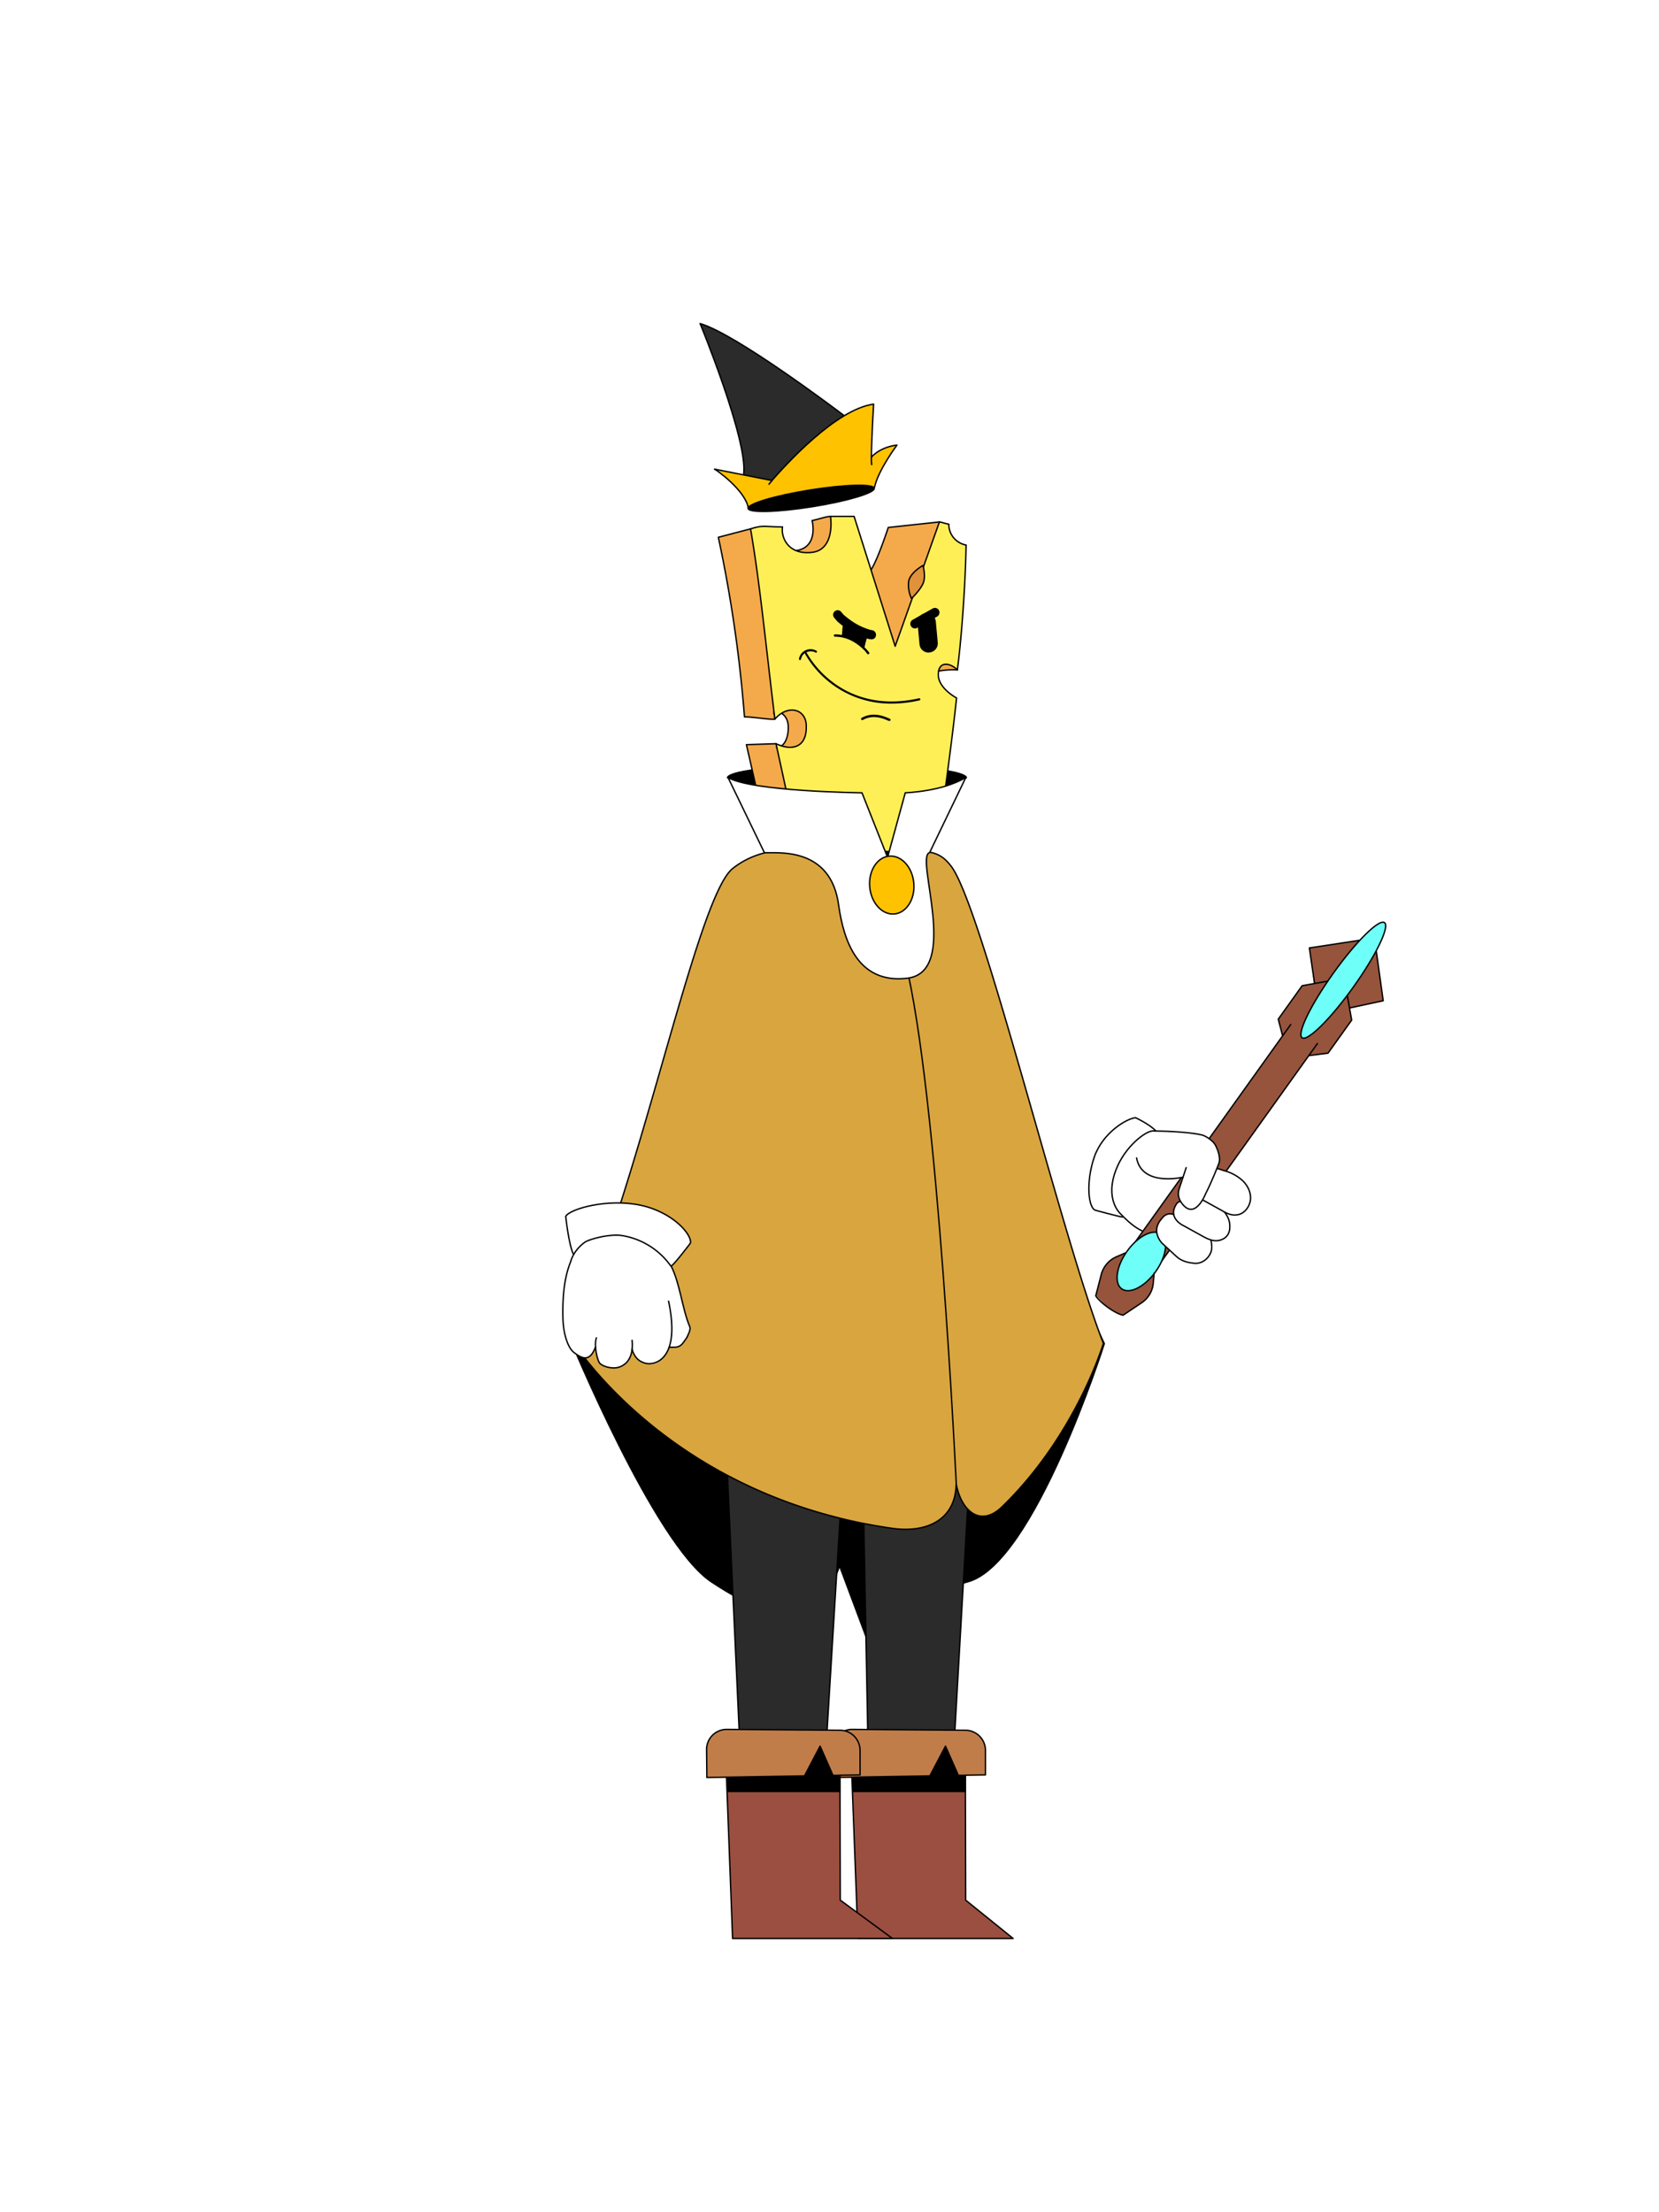 <?xml version="1.0"?>
<!-- Generated by SVGo -->
<svg width="1200" height="1600"
     xmlns="http://www.w3.org/2000/svg"
     xmlns:xlink="http://www.w3.org/1999/xlink">
<style type="text/css">
<![CDATA[

 * {
    --hat-base: #2B2B2B;
    --hat-accent: #FFC200;
    --medallion-base: #FFC200;
    --collar-base: #FFFFFF;
    --cape-base: #D8A53F;
    --pants-base: #2B2B2B;
    --boot-accent: #C17D49;
    --boot-base: #9B4F40;
    --hands-base: #FFFFFF;
    --hands-accent: #FFFFFF;
    --wand-accent: #6EFFF8;
} 
 /*  L02 Legs/Pants  */
#legs #base {
    fill: #2B2B2B;
}

/* L03 Boots */
#left_boot #base, #right_boot #base-2 {
    fill: #9B4F40;
}

#left_boot #accent, #right_boot #accent-2 {
    fill: #C17D49;
}

/*  L04 Hat */
#hat01 #base,
#hat02 #base,
#hat03 #base,
#hat04 #base,
#hat05 #base,
#hat06 #base,
#hat07 #base,
#hat07 #base-2,
#hat08 #base,
#hat09 #base,
#hat10 #base,
#hat11 #base,
#hat12 #base,
#hat13 #base,
#hat14 #base,
#hat14 #basic,
#hat15 #base,
#hat16 #base {
    fill: #2B2B2B;
}

#hat01 #accent,
#hat02 #accent,
#hat03 #accent,
#hat04 #accent,
#hat05 #accent,
#hat05 #accent-2,
#hat05 #accent-3,
#hat05 #accent-4,
#hat06 #accent,
#hat07 #accent,
#hat07 #accent-2,
#hat08 #accent,
#hat09 #accent,
#hat10 #accent,
#hat11 #accent,
#hat12 #accent,
#hat13 #accent,
#hat14 #accent,
#hat15 #accent,
#hat16 #accent,
#hat16 #accent-2,
#hat16 #accent-3 {
    fill: #FFC200;
}

/*L07 - Cape */
#medallion {
    fill: #FFC200;
}

#collar {
    fill: #FFFFFF;
}

#cape {
    fill: #D8A53F;
}

/* L08 Hands */

#down_righthand #base, #bottom_part #base, #top_part #base {
    fill: #FFFFFF;
}

#down_righthand #accent, #bottom_part #accent {
    fill: #FFFFFF;
}

/* L09 Wands */

#wand01 #accent,
#wand02 #accent,
#wand03 #accent,
#wand04 #accent,
#wand04 #accent-2,
#wand05 #accent,
#wand05 #accent-2,
#wand05 #accent-3,
#wand06 #accent,
#wand06 #accent-2,
#wand07 #accent,
#wand07 #accent-2
{
    fill: #6EFFF8;
}
]]>
</style>
<g clip-path="url(#backneck-clippath)" id="backneck" >
<clipPath id="backneck-clippath" ><rect x="0" y="0" width="1200" height="1600" />
</clipPath>
<title>backneck01</title><g id="BACK_BLACK"><path id="back_neck" data-name="back neck" d="M628.3,648.2s53.5-75.7,70.3-85.9c0,0-2.1-8.2-85.9-8.2h-.1c-83.9,0-86,8.2-86,8.2,16.8,10.2,70.4,85.9,70.4,85.9Z" stroke="#000" stroke-linejoin="round" stroke-width="1.7"/></g></g>
<g clip-path="url(#backcape-clippath)" id="backcape" >
<clipPath id="backcape-clippath" ><rect x="0" y="0" width="1200" height="1600" />
</clipPath>
<title>backcape02</title><g id="BACK_BLACK"><g id="capes"><g id="_02_water_back_cape" data-name="02 water back cape"><path d="M607.3,1032.1h54l132.9-69.2,4.2,8.9s-50.5,159.1-98.4,171.9c-32.3,8.6-49.6,23.7-70.3,47.8l-22.4-59.9-22.5,59.9c-20.6-24.1-41.3-28.4-70.2-47.8C473.4,1116.1,412.1,967,412.1,967l9.4-10.7,131.8,68.4,52.6,7.6Z" stroke="#000" stroke-linejoin="round" stroke-width="1.7"/></g></g></g></g>
<g clip-path="url(#legs-clippath)" id="legs" >
<clipPath id="legs-clippath" ><rect x="0" y="0" width="1200" height="1600" />
</clipPath>
<title>legs01</title><polygon id="base" points="627.9 1265.5 689.9 1265.5 715.9 810.8 714.5 720.7 515.1 720.7 514.5 812.2 535.3 1265.5 597.4 1265.5 620.7 884.2 627.9 1265.5" fill="gray"/><path d="M656.9,874s-12.1,9.8-35.9,9.8h.1" fill="none" stroke="#000" stroke-linejoin="round"/><polygon points="627.9 1265.5 689.9 1265.5 715.9 810.8 714.5 720.7 515.1 720.7 514.5 812.2 535.3 1265.5 597.4 1265.5 620.7 884.2 627.9 1265.5" fill="none" stroke="#000" stroke-linejoin="round"/></g>
<g clip-path="url(#boots-clippath)" id="boots" >
<clipPath id="boots-clippath" ><rect x="0" y="0" width="1200" height="1600" />
</clipPath>

    <title>boots01</title>
    <g id="left_boot" data-name="left boot">
        <polygon id="base" points="615.5 1266.8 620.6 1402 723 1402 732.8 1402 698.5 1374.3 698.2 1259.8 615.5 1266.8"
                 fill="gray"/>
        <polygon id="line" points="615.5 1266.8 620.6 1402 723 1402 732.8 1402 698.5 1374.3 698.2 1259.8 615.5 1266.8"
                 fill="none" stroke="#000" stroke-linejoin="round"/>
        <polygon points="698.2 1295.7 617.2 1295.7 615.9 1262.2 698.2 1259.8 698.2 1295.7" stroke="#000"
                 stroke-linejoin="round"/>
        <path id="accent"
              d="M616.4,1250.8l82,.6a14.6,14.6,0,0,1,14.4,14.5v17.8l-19.6.3-9.3-21.1-11.3,21.5-70.5,1.2-.3-20.1A14.5,14.5,0,0,1,616.4,1250.8Z"
              fill="#ccc"/>
        <path id="line-2" data-name="line"
              d="M616.4,1250.8l82,.6a14.6,14.6,0,0,1,14.4,14.5v17.8l-19.6.3-9.3-21.1-11.3,21.5-70.5,1.2-.3-20.1A14.5,14.5,0,0,1,616.4,1250.8Z"
              fill="none" stroke="#000" stroke-linejoin="round"/>
    </g>
    <g id="right_boot" data-name="right boot">
        <polygon id="base-2" data-name="base"
                 points="524.8 1266.8 529.9 1402 635.7 1402 645.5 1402 607.8 1374.3 607.5 1259.8 524.8 1266.8"
                 fill="gray"/>
        <polygon id="line-3" data-name="line"
                 points="524.8 1266.8 529.9 1402 635.7 1402 645.5 1402 607.8 1374.3 607.5 1259.8 524.8 1266.8"
                 fill="none" stroke="#000" stroke-linejoin="round"/>
        <polygon points="607.5 1295.7 526.5 1295.7 525.2 1262.2 607.5 1259.8 607.5 1295.7" stroke="#000"
                 stroke-linejoin="round"/>
        <path id="accent-2" data-name="accent"
              d="M525.7,1250.8l81.9.6a14.6,14.6,0,0,1,14.5,14.5v17.8l-19.6.3-9.3-21.1-11.3,21.5-70.6,1.2-.2-20.1A14.5,14.5,0,0,1,525.7,1250.8Z"
              fill="#ccc"/>
        <path d="M525.7,1250.8l81.9.6a14.6,14.6,0,0,1,14.5,14.5v17.8l-19.6.3-9.3-21.1-11.3,21.5-70.6,1.2-.2-20.1A14.5,14.5,0,0,1,525.7,1250.8Z"
              fill="none" stroke="#000" stroke-linejoin="round"/>
    </g>
</g>
<g clip-path="url(#hat-clippath)" id="hat" >
<clipPath id="hat-clippath" ><rect x="0" y="0" width="1200" height="1600" />
</clipPath>
<title>hat11</title><g id="hat11"><path id="base" d="M537.9,343.1c3.3-24.5-31.5-109.1-31.5-109.1,27.3,8,104.4,66.7,104.4,66.7l10.1,19.1L577,350.2,542.9,353l-4.9-5.4Z" fill="#999"/><path id="accent" d="M541.3,367.4c-2.3-12.8-23.1-27.6-24.5-28.1l40.4,8,1.2.2c9.6-11,46.3-51.6,73.5-55.2,0,0-1.6,26.8-1.6,38.7l.2-.6c7.2-7.6,18.3-8.5,18.3-8.5s-13.8,18.4-16.3,30.8" fill="#ccc"/><path d="M537.9,343.3v-.2c3.3-24.5-31.5-109.1-31.5-109.1,26.5,7.8,99.8,63.3,104.2,66.6" fill="none" stroke="#000" stroke-linejoin="round"/><path d="M541.3,367.4c-2.3-12.8-23.1-27.6-24.5-28.1l40.4,8,1.2.2c9.6-11,46.3-51.6,73.5-55.2,0,0-1.6,26.8-1.6,38.7l.2-.6c7.2-7.6,18.3-8.5,18.3-8.5s-13.8,18.4-16.3,30.8" fill="none" stroke="#000" stroke-linejoin="round"/><path d="M630.3,331.1a47.2,47.2,0,0,0,.2,4.9" fill="#ff88f9" stroke="#000" stroke-linecap="round" stroke-linejoin="round"/><path d="M556.2,350.2l2.2-2.6" fill="none" stroke="#000" stroke-linecap="round" stroke-linejoin="round"/><ellipse id="hat11_back" data-name="hat11 back" cx="586.9" cy="360" rx="46.2" ry="6.1" transform="translate(-49.7 97.8) rotate(-9.1)" stroke="#000" stroke-miterlimit="10"/></g></g>
<g clip-path="url(#face-clippath)" id="face" >
<clipPath id="face-clippath" ><rect x="0" y="0" width="1200" height="1600" />
</clipPath>
<title>head05</title><g id="HEADS"><g id="_05_founder" data-name="05 founder"><path d="M556.5,613.2c34.2-7,77.1-13.8,111.8-19.8q3.8-44.2,8-87.9c0-.1-16.8,6.3-13.5-8.3s29.7-12.7,29.7-12.7c1.7-22.6-9.9-50.8-8.1-73.3,0-.1-3,7.2,1.1-10.7,1.1-6.1-6-23-6-23l-37,4s-10.8,33.1-15,33c-11.3-.4-19.7-41-26.8-41-2.6-.1-9.9,2.4-13.3,3,0,0,5.1,19.6-12,21.8s-26.5-8.2-32.5-15.8l-23.3,6.1a985.9,985.9,0,0,1,18.9,129.9c6.2-.1,18.5,2.2,22,1.6.6-.1-1.3-5.7-.7-5.7,5.8-.1,10.5,4.3,10.4,11.9s-2.7,13.6-8.3,14.7a4.3,4.3,0,0,0-.6-3.1l-21.4.7C545.6,563.4,551.2,588.3,556.5,613.2Z" fill="#f4aa4a" stroke="#000" stroke-linejoin="round"/><path d="M679.5,377.5c2.1.3,4.6,1.3,6.7,1.6h.1a15.2,15.2,0,0,0,12.5,15.1c-.4,24.4-2.8,63.2-6.3,90.3-6-5.8-14-6.1-13.8,3.7s13.2,16.6,13.2,16.6c-2.8,26.7-6.9,56.2-11.1,88.1q-18,11.3-35.4,23.1l-68-3.3c-5.2-24.9-10.6-49.9-16.1-74.8,12,5.6,22.1,2.4,21.9-12.3.3-12.8-13.1-16.6-22.7-5.5-6.5-52.7-10.8-98.2-17.6-137.6,9.7-3,10-1.4,23.1-1.4-1.2,7.9,4.4,20.4,21.4,18.4s13.4-26,13.3-26h17.1l29.7,93.9Z" fill="#ffef57" stroke="#000" stroke-linejoin="round"/><path d="M657.2,421.1a23.1,23.1,0,0,0,2.1,11.8s7.6-7.3,8.9-12.4-.6-11.5-.6-11.5S657.7,414.4,657.2,421.1Z" fill="#e0913b" stroke="#000" stroke-linejoin="round"/></g></g></g>
<g clip-path="url(#expression-clippath)" id="expression" >
<clipPath id="expression-clippath" ><rect x="0" y="0" width="1200" height="1600" />
</clipPath>
<title>head05exp04</title><g id="_05_founder" data-name="05 founder"><g id="_05_founder_exp04" data-name="05 founder exp04"><path d="M618.2,463.7a26.1,26.1,0,0,0-8.1-3.3c-.9-.3-1.1-.7-1.1-1.6l.2-2c.5-7.3.6-6.2,2.3-7.9,3.1,1.7,5.6,4.1,8,5.2,4.5,2.1,6.4,1.9,7.9,2.4s-1,5.9-2.1,11.9C625.1,469.7,619.9,464.5,618.2,463.7Z"/><path d="M671.7,472a6.6,6.6,0,0,1-6.6-6.1l-1.4-15.2a6.6,6.6,0,0,1,6-7.2,6.7,6.7,0,0,1,7.2,6l1.4,15.2a6.6,6.6,0,0,1-6,7.2Z"/><path d="M644.9,508.9a71.5,71.5,0,0,1-62.6-36,.8.8,0,0,1,.3-1,.7.7,0,0,1,1,.4,71.2,71.2,0,0,0,18.9,21.2c11.9,9,32.3,18.2,62,11.6a.8.8,0,1,1,.3,1.5A90.8,90.8,0,0,1,644.9,508.9Z"/><path d="M643.3,521.4H643l-.6-.2c-3.2-1.4-10.9-4.8-18.4-.4a.9.9,0,0,1-.9-1.5c8.3-4.8,16.5-1.2,20,.3l.6.3a.8.8,0,0,1,.4,1.1A.8.8,0,0,1,643.3,521.4Z"/><path d="M630.4,462.4h-.6l-1.7-.3c-8.2-2.3-15.2-6.3-22.6-12.8l-.3-.4-1.7-2a3.3,3.3,0,1,1,5-4.3l1.6,1.9c6.5,5.7,12.6,9.1,19.6,11.1l1.2.2a3.4,3.4,0,0,1,2.7,3.9A3.1,3.1,0,0,1,630.4,462.4Z"/><path d="M628,473.2a.9.9,0,0,1-.7-.3l-1.3-1.7c-6.7-7.1-14.1-10.7-22.1-10.7a.9.9,0,0,1-.8-.8.9.9,0,0,1,.8-.9c8.5,0,16.3,3.8,23.3,11.3l1.4,1.7c.3.4.3,1-.1,1.2S628.2,473.2,628,473.2Z"/><path d="M661.8,454.5a3.2,3.2,0,0,1-2.9-1.7,3.3,3.3,0,0,1,1.2-4.5l14.5-8.2a3.3,3.3,0,0,1,4.5,1.2,3.4,3.4,0,0,1-1.2,4.6l-14.5,8.2A3.2,3.2,0,0,1,661.8,454.5Z"/><path d="M578.7,477.4h-.1a.8.8,0,0,1-.7-.8,8.5,8.5,0,0,1,12.7-5.9.6.6,0,0,1,.2,1,.6.6,0,0,1-1,.2,7.3,7.3,0,0,0-6.5-.1,6.5,6.5,0,0,0-3.9,5C579.4,477.1,579,477.4,578.7,477.4Z"/></g></g></g>
<g clip-path="url(#cape-clippath)" id="cape" >
<clipPath id="cape-clippath" ><rect x="0" y="0" width="1200" height="1600" />
</clipPath>
<title>cape02</title><g id="water02"><path id="cape" d="M663.8,615.8c14.7-.6,19.9,5.4,23.8,10.2,22,26.8,80,267.7,110.5,345.6,0,0-19.7,66.3-73.3,118.2-15.6,15.1-29.4,3.1-33.1-16.3h-.1c-.4,25.5-21,35.6-46.8,31.8C481,1081.6,412.1,967,412.1,967c48.9-99.8,90.8-317.1,117.8-338.8a60.4,60.4,0,0,1,40.2-13l46.8.4,24.7,7.1Z" fill="gray"/><path d="M663.8,615.8c14.7-.6,19.9,5.4,23.8,10.2,22,26.8,80,267.7,110.5,345.6,0,0-19.7,66.3-73.3,118.2-15.6,15.1-29.4,3.1-33.1-16.3h-.1c-.4,25.5-21,35.6-46.8,31.8C481,1081.6,412.1,967,412.1,967c48.9-99.8,90.8-317.1,117.8-338.8a60.4,60.4,0,0,1,40.2-13l45.1.4,26.9,6.2,10.4-6Z" fill="none" stroke="#000" stroke-linejoin="round"/><path d="M691.7,1073.4c-2-39.8-16.5-323.7-41.6-394.2" fill="none" stroke="#000" stroke-linejoin="round"/><path id="collar" d="M654.8,573.4,642,620.1l-18.5-46.7s-80.1-.9-96.9-11.1l26.3,54.4c7.1.8,48.3-5.9,53.8,38.6,3.5,23.9,13.2,56.6,49.6,52.2,38.5-4.6,5.2-88.2,16.1-90.8l26.2-54.4C681.8,572.5,654.8,573.4,654.8,573.4Z" fill="#ccc"/><path id="line" d="M654.8,573.4,642,620.1l-18.5-46.7s-80.1-.9-96.9-11.1l26.3,54.4c7.1.8,48.3-5.9,53.8,38.6,3.5,23.9,13.2,56.6,49.6,52.2,38.5-4.6,5.2-88.2,16.1-90.8l26.2-54.4C681.8,572.5,654.8,573.4,654.8,573.4Z" fill="none" stroke="#000" stroke-linejoin="round"/><ellipse id="medallion" cx="645.1" cy="640" rx="16" ry="21" transform="translate(-54.4 60) rotate(-5.1)" fill="gray"/><ellipse id="line-2" data-name="line" cx="645.1" cy="640" rx="16" ry="21" transform="translate(-54.4 60) rotate(-5.1)" fill="none" stroke="#000" stroke-linejoin="round"/></g></g>
<g clip-path="url(#left-hand-back-clippath)" id="left-hand-back" >
<clipPath id="left-hand-back-clippath" ><rect x="0" y="0" width="1200" height="1600" />
</clipPath>
<title>Lhandback-01</title><g id="uiux"><g id="down_lefthand"><g id="bottom_part" data-name="bottom part"><path id="base" d="M885.5,876.6s5.3,2.7,9.6,2,9-5.8,9.4-11-2-10.2-5.8-13.8a32,32,0,0,0-13.6-7.2c-1.7-.5-2.7-1-4.4-1.4l-.5.4,1.5-4.3c2.5-7.6-6.3-17-6.3-17-8-6.8-41.6-6.7-41.6-6.7s-20.2,6-31.7,43.3a12.4,12.4,0,0,0,2.5,10c6,7.8,17.2,20,32.1,22.6.4.1.4.4.7.3s1.1,1.5,1.2,2.1c1.4,4.6,6.1,7.1,9.8,10.7a26.6,26.6,0,0,0,15.8,7.1c1.9.1,4.6-.8,6.3-1.4,4.9-1.6,7-9,5.5-14l-.2-1.2a12.3,12.3,0,0,0,5.7.4c3.4-.8,4.2-.4,5.7-3.5A17.3,17.3,0,0,0,885.5,876.6Zm-34.8.8" fill="#fff"/><path id="accent" d="M835.5,818.4c-4.4-4.8-14.1-10-14.1-10-6,.4-23.9,10.6-30,28.8s-4.2,37,1.2,38.2c0,0,16.4,5.3,18,5.3,0,0-.1-.2,1.1-1.6l-2.3-2.4c-4.3-3.5-9.1-13.9-2.1-30.8s20.3-28.5,26.2-28.4Z" fill="#ccc"/><g id="outline"><path d="M837,893.2c-10.9-.6-19.5-7.9-26.3-15.1,0,0-12-10.1-3.4-32.2,6.2-16.2,21.1-28.1,27-28" fill="none" stroke="#000" stroke-linecap="round" stroke-linejoin="round"/><path d="M836.1,818c-4.4-4.8-14.7-9.6-14.7-9.6-6,.4-23.9,10.6-30,28.8s-4.2,37,1.2,38.2c0,0,17.7,4.8,19.3,4.8" fill="none" stroke="#000" stroke-linecap="round" stroke-linejoin="round"/></g></g></g></g></g>
<g clip-path="url(#wand-clippath)" id="wand" >
<clipPath id="wand-clippath" ><rect x="0" y="0" width="1200" height="1600" />
</clipPath>
<title>Lhand01-wand06</title><g id="uiux"><g id="down_lefthand"><g id="wand06"><path id="base" d="M1000.5,723.8,995,685.5l-9.1-5.8-38.8,5.9,3.3,25.8-8.5,1.5-17.3,24.2,3,11.5.4.3L815.1,906.7l-1-.7-6.6,3a19.1,19.1,0,0,0-10.8,12.4l-4.1,15.1s10.7,13.5,19.8,14.7l13.3-8.9a19.1,19.1,0,0,0,8.5-14.4l.6-7.3-.4-.2L946.9,763.1l.4.3,13.3-1.7,17.1-23.9-1.5-8.3Z" fill="#96543c"/><polyline points="950.8 710.8 947.1 685.6 985.9 679.7 995.2 685.7 1000.5 723.8 976.2 729" fill="none" stroke="#000" stroke-linecap="round" stroke-linejoin="round"/><path d="M952.9,754.8,837.7,915.7s-9.4-1.5-16.8-11.4l-1-4.3L933.6,741" fill="none" stroke="#000" stroke-linecap="round" stroke-linejoin="round"/><polyline points="927.6 748.6 924.6 737.1 941.9 712.9 960.6 709.6 974.6 720.4 977.7 737.8 960.6 761.7 947.3 763.4" fill="none" stroke="#000" stroke-linecap="round" stroke-linejoin="round"/><ellipse id="accent" cx="825.5" cy="912.1" rx="24.4" ry="12.7" transform="translate(-396.6 1052.6) rotate(-54.4)" fill="#ccc"/><ellipse cx="825.5" cy="912.1" rx="24.4" ry="12.7" transform="translate(-396.6 1052.6) rotate(-54.4)" fill="none" stroke="#000" stroke-linecap="round" stroke-linejoin="round"/><path d="M814,906.2l-6.5,2.8a19.3,19.3,0,0,0-10.9,12.7l-4,15.5c3.2,5.2,14.6,13.2,19.8,14l13.3-8.9a19.1,19.1,0,0,0,8.5-14.4l.6-7" fill="none" stroke="#000" stroke-linecap="round" stroke-linejoin="round"/><ellipse id="accent-2" data-name="accent" cx="971.6" cy="708.7" rx="51.2" ry="8.8" transform="translate(-170.2 1086.4) rotate(-54.4)" fill="#ccc"/><ellipse cx="971.6" cy="708.7" rx="51.2" ry="8.8" transform="translate(-170.2 1086.4) rotate(-54.4)" fill="none" stroke="#000" stroke-linecap="round" stroke-linejoin="round"/></g></g></g></g>
<g clip-path="url(#left-hand-front-clippath)" id="left-hand-front" >
<clipPath id="left-hand-front-clippath" ><rect x="0" y="0" width="1200" height="1600" />
</clipPath>
<title>Lhand01</title><g id="uiux"><g id="down_lefthand"><g id="top_part" data-name="top part"><path id="base" d="M821.3,829a24,24,0,0,0,4.8,17c6.3,7.8,19.7,7.6,29.2,5.4l-3,10.7s-.1,4.2,1.6,6.9c0,0-5.1.5-4.8,8.9v.5s-5.1-3.2-9.5,4-3.5,11.6.3,15.9,13.1,11.9,13.1,11.9a23.2,23.2,0,0,0,11.1,3.4c6.8.4,14.5-5.4,12-16.9,0,0,9.7,2.7,12.9-4.4s-3.4-15.8-3.4-15.8,13.4,6.9,18-4.9c0,0,4.5-10.9-6.9-19.8a46.1,46.1,0,0,0-16.3-6.7s8.2-16.7-12-24.7a198.6,198.6,0,0,0-32.4-2.3l-3.6,1.4c-5.2,1.5-7.2,4.8-9.7,7.7Z" fill="#fff"/><g id="outline"><path d="M834.4,818c4.8,0,23.9.4,34.7,2.8,3,.6,8.3,4.3,9.9,7.2s4.1,9,2.7,13.3c0,0-4.9,12.9-9.7,22.2,0,0-6.9,17.8-15.8,8.4-3-3.2-4.9-7.2-3.3-12l5.1-15.4" fill="none" stroke="#000" stroke-linecap="round" stroke-linejoin="round"/><path d="M880.7,845.2c1.7.4,2.7.9,4.4,1.4a32,32,0,0,1,13.6,7.2c3.8,3.6,6.3,8.7,5.8,13.8s-4.3,10.2-9.4,11-8.7-1.6-12.6-3.8L870.2,868" fill="none" stroke="#000" stroke-linecap="round" stroke-linejoin="round"/><path d="M853.8,868.9a4.6,4.6,0,0,0-3.3,2.7c-5.9,10,6,15.1,6,15.1l12.3,6.8c3.9,2.2,8.2,4.5,12.6,3.7s7.7-3.6,8.1-8.7-1.3-8.6-3.8-11.9" fill="none" stroke="#000" stroke-linecap="round" stroke-linejoin="round"/><path d="M876,897.3c.5,2.5.8,5.6,0,8-1.7,5-6.6,8.8-11.8,8.4s-9.9-1.8-13.2-4.9l-10.3-9.5s-8.9-8.6-.4-17.9c0,0,3.2-5.2,8.8-2.9" fill="none" stroke="#000" stroke-linecap="round" stroke-linejoin="round"/><path d="M855.7,851.4s-29.6,7.2-33.6-13.9" fill="none" stroke="#000" stroke-linecap="round" stroke-linejoin="round"/></g></g></g></g></g>
<g clip-path="url(#right-hand-clippath)" id="right-hand" >
<clipPath id="right-hand-clippath" ><rect x="0" y="0" width="1200" height="1600" />
</clipPath>
<title>Rhand01</title><g id="uiux"><g id="down_righthand"><path id="accent" d="M414.6,906.8c-3.3-7.1-5.4-27.1-5.4-27.1,3.3-5.5,30.5-13.1,54.2-8s37.3,21.5,36,27.4c0,0-12,15.4-14.2,16.6" fill="#ccc"/><path id="base" d="M450.4,893.7c10.2,1.9,21.2,6.3,32.1,18.2l.8,1c2,2.2,5.5,10,5.9,12.1s1.3,4.3,2.1,6.8l3.2,14,4.7,15.4-1.8,5a15.5,15.5,0,0,1-6.6,7.8c-2.3,1-3.5.6-6.8.7-1,3.5-3.8,6-6.5,9.1s-6.9,2.9-8.3,2.6c-3.1-.6-8.3-.6-11.8-9.6-2,10-9.3,12.5-11.7,12.5-5.6.1-10-1.3-11.6-3.1s-3.2-7.6-3.5-11.8l-1.2,2.4a9.3,9.3,0,0,1-3.3,4.5l-2.3,1.2c-3.2-.9-5.2-2.2-8.5-4.2s-7-13.5-7.6-17.8c-2.3-18.7.9-37.3,5.2-48.1,0,0,1.7-7.8,10.4-14C426.4,896.2,441.2,892.1,450.4,893.7Z" fill="#fff"/><g id="outline"><path d="M414.6,906.8c-3.3-7.1-5.4-27.1-5.4-27.1,3.3-5.5,30.5-13.1,54.2-8s37.3,21.5,36,27.4c0,0-11.5,15.2-13.7,16.4" fill="none" stroke="#000" stroke-linecap="round" stroke-linejoin="round"/><path d="M485.1,915.5a53.7,53.7,0,0,0-34.8-21.8c-9.2-1.6-24.1,2.6-27.2,4.7-8.6,6.2-10.3,14.1-10.3,14.1-4.4,10.7-6.1,24.5-5.6,41.5.3,10.8,3.6,21,8.1,24.3s10.9,8.1,15.4-4" fill="none" stroke="#000" stroke-linecap="round" stroke-linejoin="round"/><path d="M483.6,941.1c3.8,17.9,3.5,33.6-4.5,41.3-3.8,3.6-9.4,5-14.2,2.9-3.1-1.2-6.2-3.9-7.7-9.5" fill="none" stroke="#000" stroke-linecap="round" stroke-linejoin="round"/><path d="M457.2,969.4c1.2,12.6-4.2,17.7-9.5,19.4s-12.3-.8-14-3-4.2-12.9-2.3-18.2" fill="none" stroke="#000" stroke-linecap="round" stroke-linejoin="round"/><path d="M485.4,915.6c6.5,12.7,8,30.8,13.5,43.9.9,2.2-1.1,5.6-2,7.7" fill="none" stroke="#000" stroke-linecap="round" stroke-linejoin="round"/><path d="M484,974.4h3.2c4.2.1,5.9-1.5,8.2-5l1.5-2.1" fill="none" stroke="#000" stroke-linecap="round" stroke-linejoin="round"/></g></g></g></g>
</svg>

